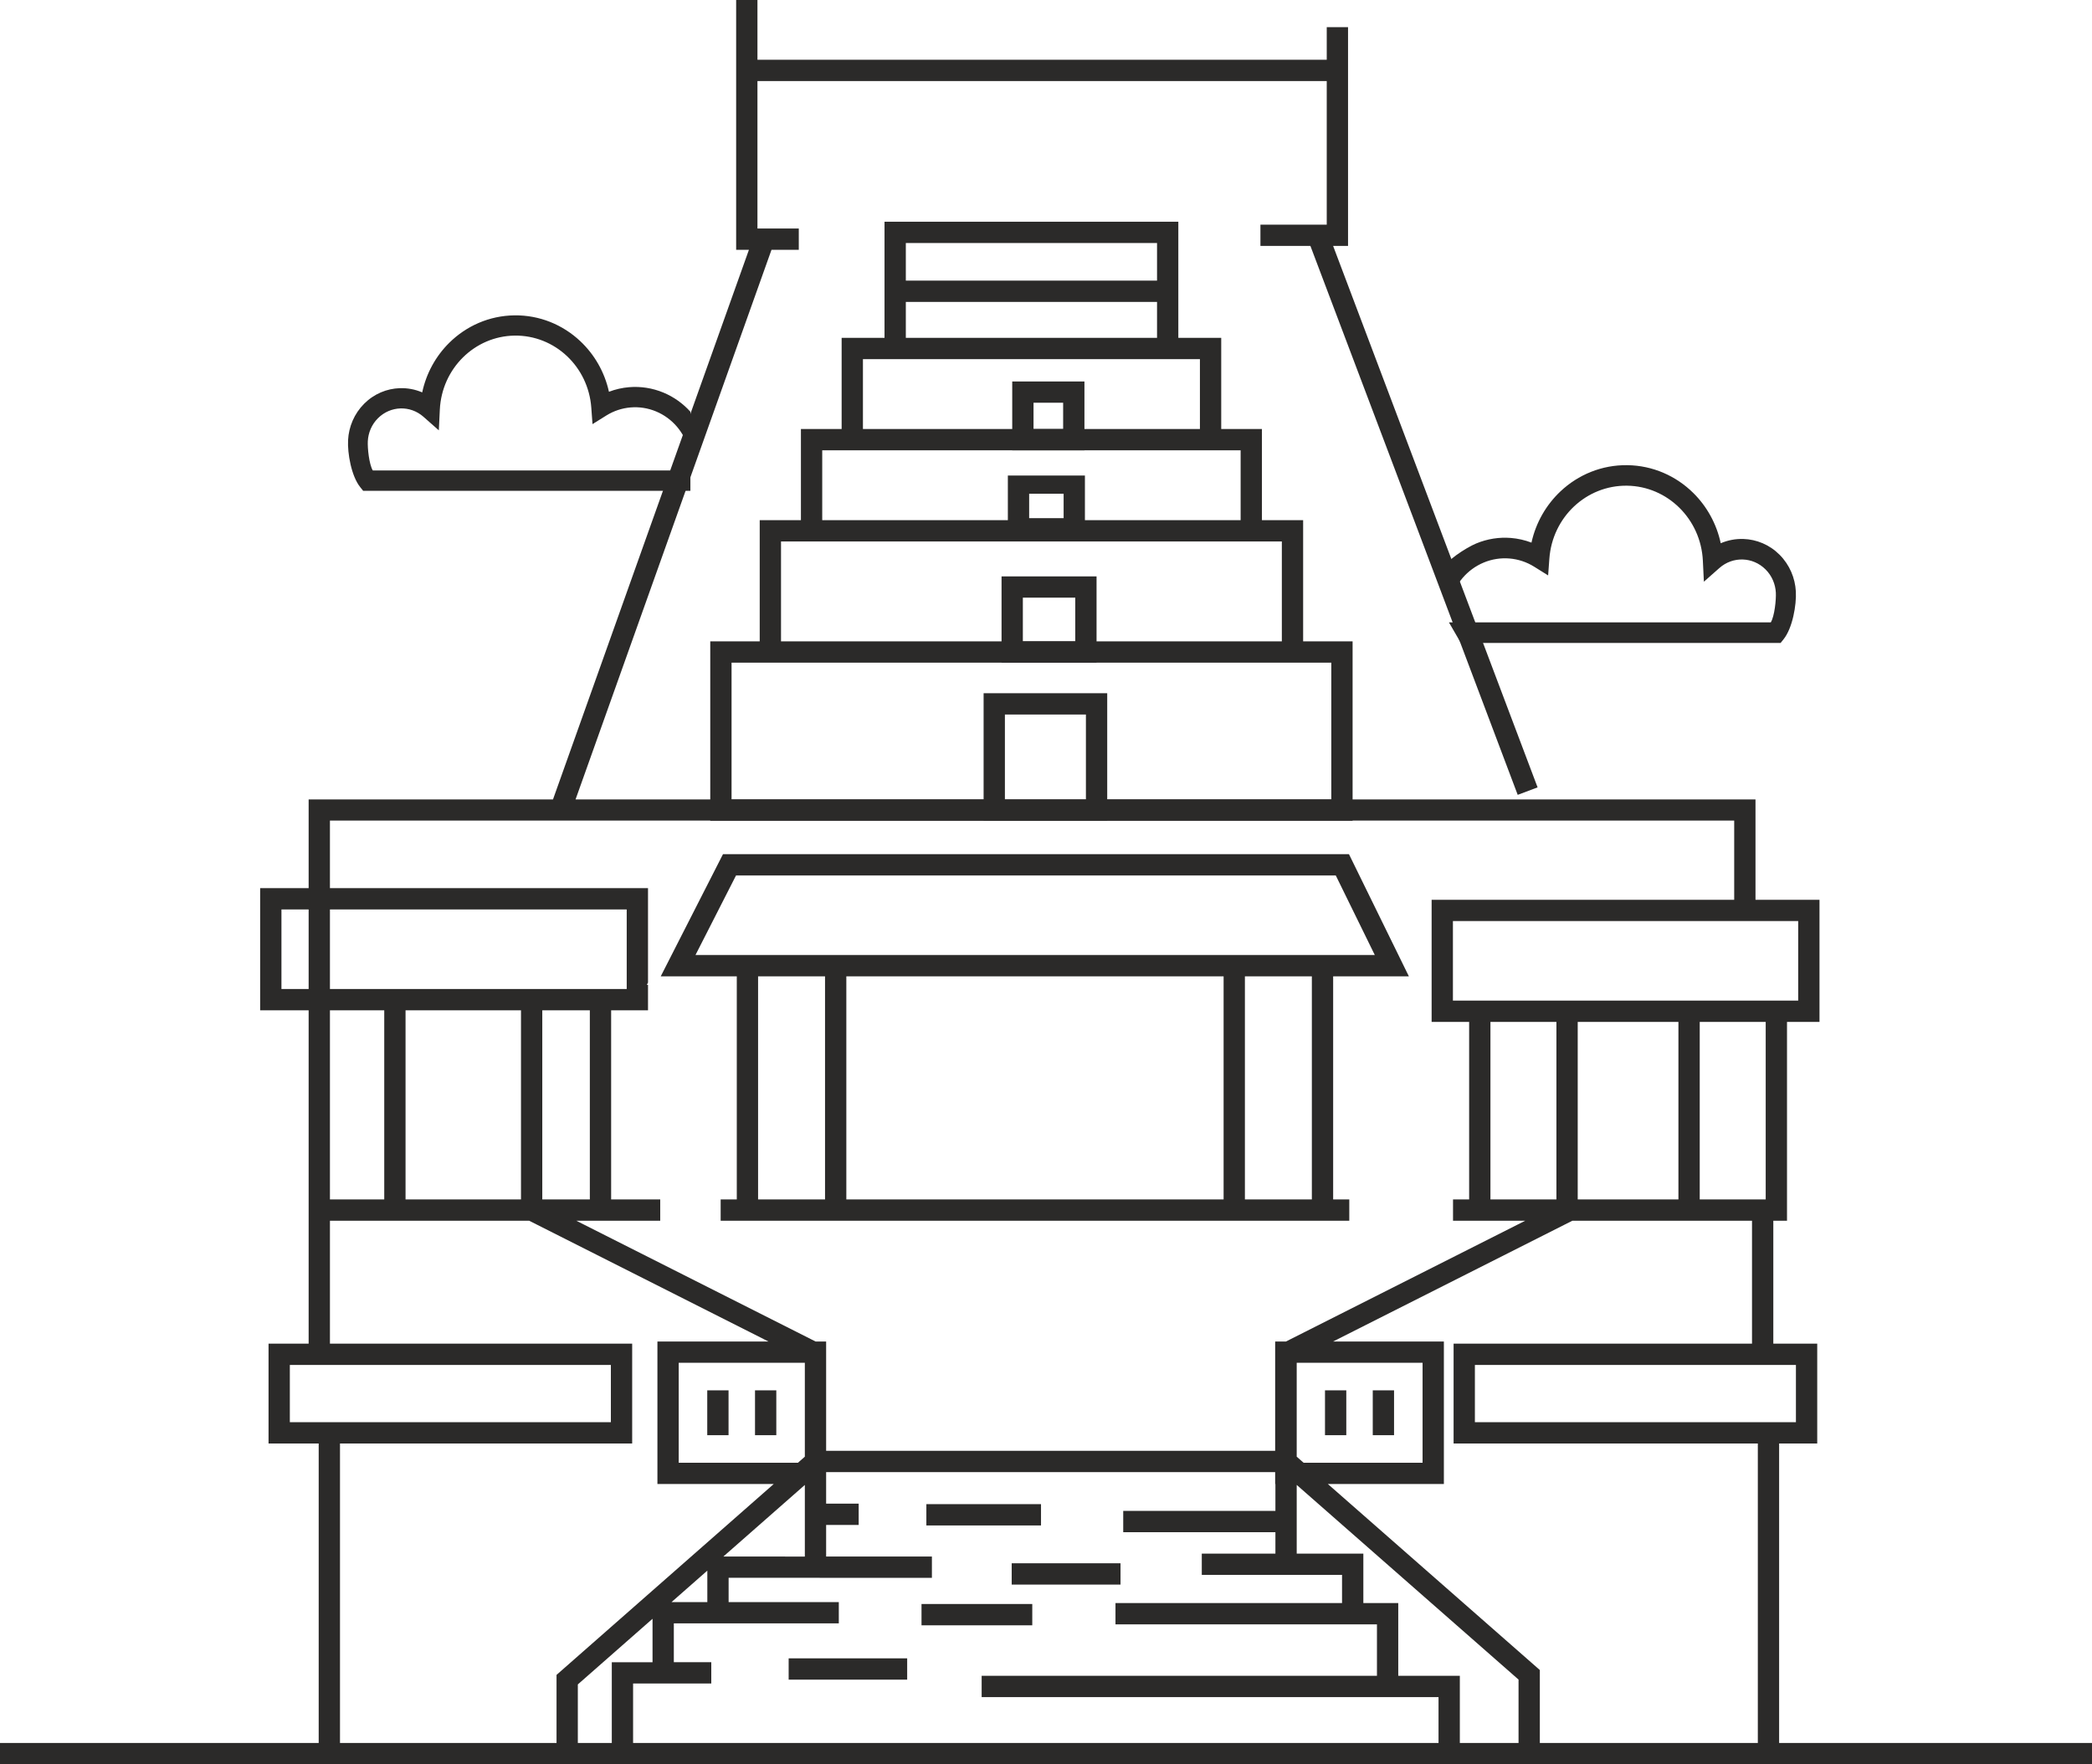 <?xml version="1.0" encoding="UTF-8"?>
<!DOCTYPE svg PUBLIC "-//W3C//DTD SVG 1.1//EN" "http://www.w3.org/Graphics/SVG/1.1/DTD/svg11.dtd">
<!-- Creator: CorelDRAW 2019 (64-Bit) -->
<svg xmlns="http://www.w3.org/2000/svg" xml:space="preserve" width="86.63mm" height="73.057mm" version="1.1" style="shape-rendering:geometricPrecision; text-rendering:geometricPrecision; image-rendering:optimizeQuality; fill-rule:evenodd; clip-rule:evenodd"
viewBox="0 0 102697.97 86607"
 xmlns:xlink="http://www.w3.org/1999/xlink">
 <defs>
  <style type="text/css">
   <![CDATA[
    .fil0 {fill:#2B2A29;fill-rule:nonzero}
   ]]>
  </style>
 </defs>
 <g id="Layer_x0020_1">
  <path class="fil0" d="M71128.69 30552.02l15801 0c184.58,-305.85 266.38,-1115.3 248,-1460.15 -22.41,-416.7 -191.81,-825.09 -502.64,-1136.4 -312.14,-312.73 -714.37,-477.15 -1120.51,-490.2 -405.2,-12.92 -816.32,125.31 -1147.19,417.41l-762.74 673.59 -49.91 -1033.26c-49.2,-1020.58 -481.54,-1934.11 -1150.39,-2595.37 -669.56,-662.21 -1575.97,-1072.38 -2571.66,-1085.19 -997.94,-13.16 -1914.55,372.48 -2600.11,1016.31 -684.14,642.65 -1138.65,1545.27 -1213.46,2566.32l-60.34 821.65 -686.87 -428.55c-371.77,-231.88 -787.63,-367.14 -1212.03,-402.11 -424.64,-34.97 -857.1,30.23 -1261.94,198.8 -406.03,169.29 -760.25,430.92 -1039.31,757.99 -280.13,328.26 -486.76,723.38 -596.06,1157.5l-73.86 292.46 -382.55 -1810.46c177.94,-445.27 1207.05,-1119.33 1722.03,-1333.9 549.23,-228.56 1134.86,-317.35 1708.75,-269.93 341.3,28.21 679.4,104.68 1003.98,228.56 218.13,-990.59 728.24,-1862.74 1429.33,-2521.16 863.86,-811.46 2018.16,-1297.39 3273.82,-1281.03 1257.08,16.12 2399.41,532.16 3241.93,1365.55 662.68,655.33 1141.02,1507.1 1345.99,2466.98 355.17,-152.22 735.35,-221.8 1113.28,-209.71 645.02,20.63 1282.45,280.6 1775.49,774.59 494.46,495.29 763.45,1143.51 799.01,1804.18 35.45,660.19 -162.41,1793.15 -600.68,2341.32l-148.66 185.65 -15695.85 0 -585.86 -1011.45z"/>
  <path class="fil0" d="M57845.29 10883.99l-14423.24 0 0 5700.61 -2105.53 0 0 4475.06 -1998.6 0 0 4475.06 -2023.02 0 0 5949.32 -2427.86 0 0 8805.49 31533.13 0 0 -8805.49 -2428.1 0 0 -5949.32 -2023.02 0 0 -4475.06 -1998.24 0 0 -4475.06 -2105.53 0 0 -5700.61zm-20759.5 21645.65l28268.79 0 0 6714.31 -29441.94 0 0 -6714.31 1173.15 0zm24340.47 -5949.32l1500.22 0 0 4903.73 -24585.99 0 0 -4903.73 23085.76 0zm-20318.86 -4475.06l19796.06 0 0 3429.47 -20539.95 0 0 -3429.47 743.89 0zm2105.53 -4475.06l15692.29 0 0 3429.47 -16543.11 0 0 -3429.47 850.82 0zm1463.83 -5700.61l12122.94 0 0 4655.02 -12332.05 0 0 -4655.02 209.12 0z"/>
  <path class="fil0" d="M87053.33 65751.12l0 -5825.91 672.17 0 0 -9758.97 1594.94 0 0 -5996.74 -3141.75 0 0 -4925.54 -31824.52 0 0 -5213.61 -6068.11 0 0 5213.61 -20031.5 0c3203.64,-8994.58 6412.13,-17987.5 9618.61,-26981.13l1339.95 0 0 -1045.59 -2029.3 0 0 -7237.82 27946.94 0 0 7047.55 -3255.2 0 0 1045.59 2453.47 0c3398.65,8979.52 6789.11,17962.84 10176.5,26946.63l976.12 -367.38 -10037.68 -26579.25 732.39 0 0 -10739.6 -1045.59 0 0 1600.87 -27946.94 0 0 -2933.82 -1045.59 0 0 12262.82 627 0c-3206.96,8993.39 -6418.89,17985.24 -9618.61,26981.13l-11995.26 0 0 4354.5 -2380.68 0 0 5996.74 2380.68 0 0 16365.05 -1968.49 0 0 4901.6 2462 0 0 14699.57 -15644.87 0 0 1045.59 102697.97 0 0 -1045.59 -15359.05 0 0 -14699.57 1870.33 0 0 -4901.6 -2155.91 0 0 -209.12zm-29939.96 -51975.39l-12959.65 0 0 1045.59 12959.65 0 0 -1045.59zm-8827.31 26513.81l6068.11 0 0 -8.89 30778.92 0 0 3888.84 -14853.45 0 0 5996.74 1841.76 0 0 8713.38 -791.19 0 0 1045.59 3545.05 0c-3915.52,1976.43 -7829.96,3955.35 -11746.78,5929.17l-529.67 0 0 5365.71 -22043.14 0 0 -5365.71 -517.46 0c-3916.82,-1973.82 -7831.27,-3952.74 -11746.78,-5929.17l4119.77 0 0 -1045.59 -2409.84 0 0 -9284.43 1810.11 0 0 -1248.07 -57.97 0 57.97 -113.81 0 -4634.86 -15614.53 0 0 -3317.8 32089.11 0 0 8.89zm1254.71 -5213.61l3767.81 0 0 4168.02 -3976.92 0 0 -4168.02 209.12 0zm4290.25 -6782l-4663.91 0 0 4235.71 4663.91 0 0 -4235.71zm-3409.2 1045.59l2363.61 0 0 2144.53 -2572.72 0 0 -2144.53 209.12 0zm2837.92 -5996.74l-3783.1 0 0 2987.29 3783.1 0 0 -2987.29zm-2528.39 894.8l1482.8 0 0 1197.69 -1691.91 0 0 -1197.69 209.12 0zm2504.92 -5512.35l-3544.94 0 0 3380.04 3544.94 0 0 -3380.04zm-2290.23 1045.59l1244.63 0 0 1288.85 -1453.75 0 0 -1288.85 209.12 0zm35061.7 40363.52l0 5825.91 -14649.43 0 0 4901.6 14935.01 0 0 14699.57 -10701.43 0 0 -3579.31 -10405.65 -9131.26 5694.92 0 0 -6996.45 -5438.38 0c3915.63,-1976.19 7831.98,-3951.32 11746.78,-5929.17l8818.18 0 0 209.12zm-22072.54 11618.63l-278.59 -244.45 0 -4608.55 6178.95 0 0 4905.27 -5840.85 0 -59.51 -52.28zm-1336.39 721.84l0 376.03 12.21 0 0 1320.15 -7470.88 0 0 1045.59 7470.88 0 0 1049.86 -3614.29 0 0 1045.59 6885.26 0 0 1382.27 -11122.27 0 0 1045.59 12836.12 0 0 2524.95 -19405.68 0 0 1045.59 22428.65 0 0 2250.99 -39539.73 0 0 -2917.82 3838.34 0 0 -1045.59 -1838.56 0 0 -1906.01 8099.07 0 0 -1045.59 -5409.22 0 0 -1194.37 4473.28 0.59 0 2.13 5506.31 0 0 -1045.59 -5192.63 0 0 -1549.06 1598.02 0 0 -1045.59 -1598.02 0 0 -1548.83 22043.14 0 0 209.12zm10014.21 -5468.97l15550.63 0 0 2810.41 -15759.75 0 0 -2810.41 209.12 0zm-56206.96 -7080.62l9571.08 0c3914.8,1977.85 7831.15,3952.98 11746.78,5929.17l-5450.59 0 0 6996.45 5709.03 0 -10661.83 9369.54 0 3341.03c-3543.39,0 -7086.79,1.9 -10630.06,-0.12l0 -14699.45 14343.34 0 0 -4901.6 -14836.85 0 0 -6035.03 209.12 0zm17121.98 6974.76l5982.04 0 0 4608.78 -337.51 296.49 -5853.65 0 0 -4905.27 209.12 0zm-19090.47 105.86l15550.63 0 0 2810.41 -15759.75 0 0 -2810.41 209.12 0zm36666.25 6831.91l-5627.94 0 0 1045.59 5627.94 0 0 -1045.59zm3903.78 2904.07l-5342.24 0 0 1045.59 5342.24 0 0 -1045.59zm-4332.33 1999.43l-5437.31 0 0 1045.59 5437.31 0 0 -1045.59zm-6141.25 2666.02l-5818.33 0 0 1045.59 5818.33 0 0 -1045.59zm-14500.53 277.16l0 3876.99 -1667.37 0 0 -2873.12 3667.16 -3222.49 0 2132.2 -1999.78 0 0 86.42zm4480.51 -3038.02l-1548.23 0 1757.35 -1544.2 0 1544.2 -209.12 0zm4786.96 -2235.1l-3791.16 -0.36 4000.28 -3515.3 0 3515.65 -209.12 0zm32363.43 5853.54l-3022.97 0 0 -3570.54 -1713.85 0 0 -2427.86 -3270.97 0 0 -3371.97c3629.34,3185.97 7257.5,6373.37 10889.68,9556.02l0 3110.93 -2881.9 0 0 -3296.58zm-3229.36 -11812.22l0 -2200.13 -1045.59 0 0 2200.13 1045.59 0zm-2344.52 0l0 -2200.13 -1045.59 0 0 2200.13 1045.59 0zm-27980.96 0l0 -2200.13 -1045.59 0 0 2200.13 1045.59 0zm-2344.52 0l0 -2200.13 -1045.59 0 0 2200.13 1045.59 0zm195.25 -11572.99l-582.54 0 0 1045.59 30859.54 0 0 -1045.59 -791.66 0 0 -10950.74 3717.19 0 -2940.82 -5996.74 -30730.44 0 -3055.93 5996.74 3733.78 0 0 10950.74 -209.12 0zm4332.09 0l-3077.38 0 0 -10950.74 3286.5 0 0 10950.74 -209.12 0zm19566.44 0l-18311.73 0 0 -10950.74 18520.84 0 0 10950.74 -209.12 0zm4332.09 0l-3077.38 0 0 -10950.74 3286.5 0 0 10950.74 -209.12 0zm-27931.76 -15901.89l29316.28 0 1915.26 3905.56 -33349.75 0 1990.3 -3905.56 127.91 0zm-7303.38 6826.58l0 9075.31 -2334.44 0 0 -9284.43 2334.44 0 0 209.12zm-3380.04 0l0 9075.31 -5667.06 0 0 -9284.43 5667.06 0 0 209.12zm-6712.65 0l0 9075.31 -2666.14 0 0 -9284.43 2666.14 0 0 209.12zm-2666.14 -1463.83l0 -3696.44 14568.93 0 0 3905.56 -14568.93 0 0 -209.12zm-1045.59 -3487.32l0 3696.44 -1335.09 0 0 -3905.56 1335.09 0 0 209.12zm68498.82 5313.08l3029.73 0 0 8713.38 -3238.84 0 0 -8713.38 209.12 0zm-5989.51 0l4734.8 0 0 8713.38 -4943.92 0 0 -8713.38 209.12 0zm-1463.83 8713.38l-3029.85 0 0 -8713.38 3238.96 0 0 8713.38 -209.12 0zm-4662.49 -13664.53l16740.49 0 0 3905.56 -16949.61 0 0 -3905.56 209.12 0z"/>
  <path class="fil0" d="M33891.75 23094.77l-15590.82 0c-182.21,-301.82 -262.82,-1100.36 -244.68,-1440.71 22.05,-411.12 189.2,-814.19 495.89,-1121.23 307.99,-308.7 704.89,-470.87 1105.7,-483.79 399.74,-12.68 805.41,123.65 1131.89,411.95l752.54 664.58 49.32 -1019.51c48.49,-1006.95 475.14,-1908.38 1134.98,-2560.87 660.67,-653.32 1555.11,-1058.04 2537.52,-1070.72 984.66,-12.92 1889.18,367.62 2565.49,1002.8 675.01,634.11 1123.6,1524.76 1197.33,2532.18l59.63 810.75 677.74 -422.86c366.67,-228.92 777.08,-362.28 1195.91,-396.78 418.83,-34.5 845.6,29.87 1245.11,196.2 400.69,166.92 750.05,425.23 1025.44,747.92 276.45,323.87 480.24,713.78 588.23,1141.97l72.79 288.66 0 -2163.85c-364.3,-403.89 -813.36,-726.94 -1321.69,-938.66 -541.88,-225.6 -1119.68,-313.2 -1685.99,-266.38 -336.79,27.86 -670.39,103.26 -990.59,225.48 -215.28,-977.31 -718.52,-1837.85 -1410.36,-2487.61 -852.36,-800.67 -1991.37,-1280.08 -3230.31,-1263.96 -1240.37,15.89 -2367.4,525.17 -3198.78,1347.41 -653.79,646.56 -1125.85,1487.06 -1328.09,2434.14 -350.43,-150.2 -725.63,-218.84 -1098.46,-206.98 -636.48,20.39 -1265.38,277.05 -1751.9,764.4 -487.82,488.65 -753.25,1128.22 -788.34,1780.11 -34.97,651.42 160.16,1769.33 592.74,2310.26l146.53 183.16 16065.24 0 0 -998.05z"/>
 </g>
</svg>
